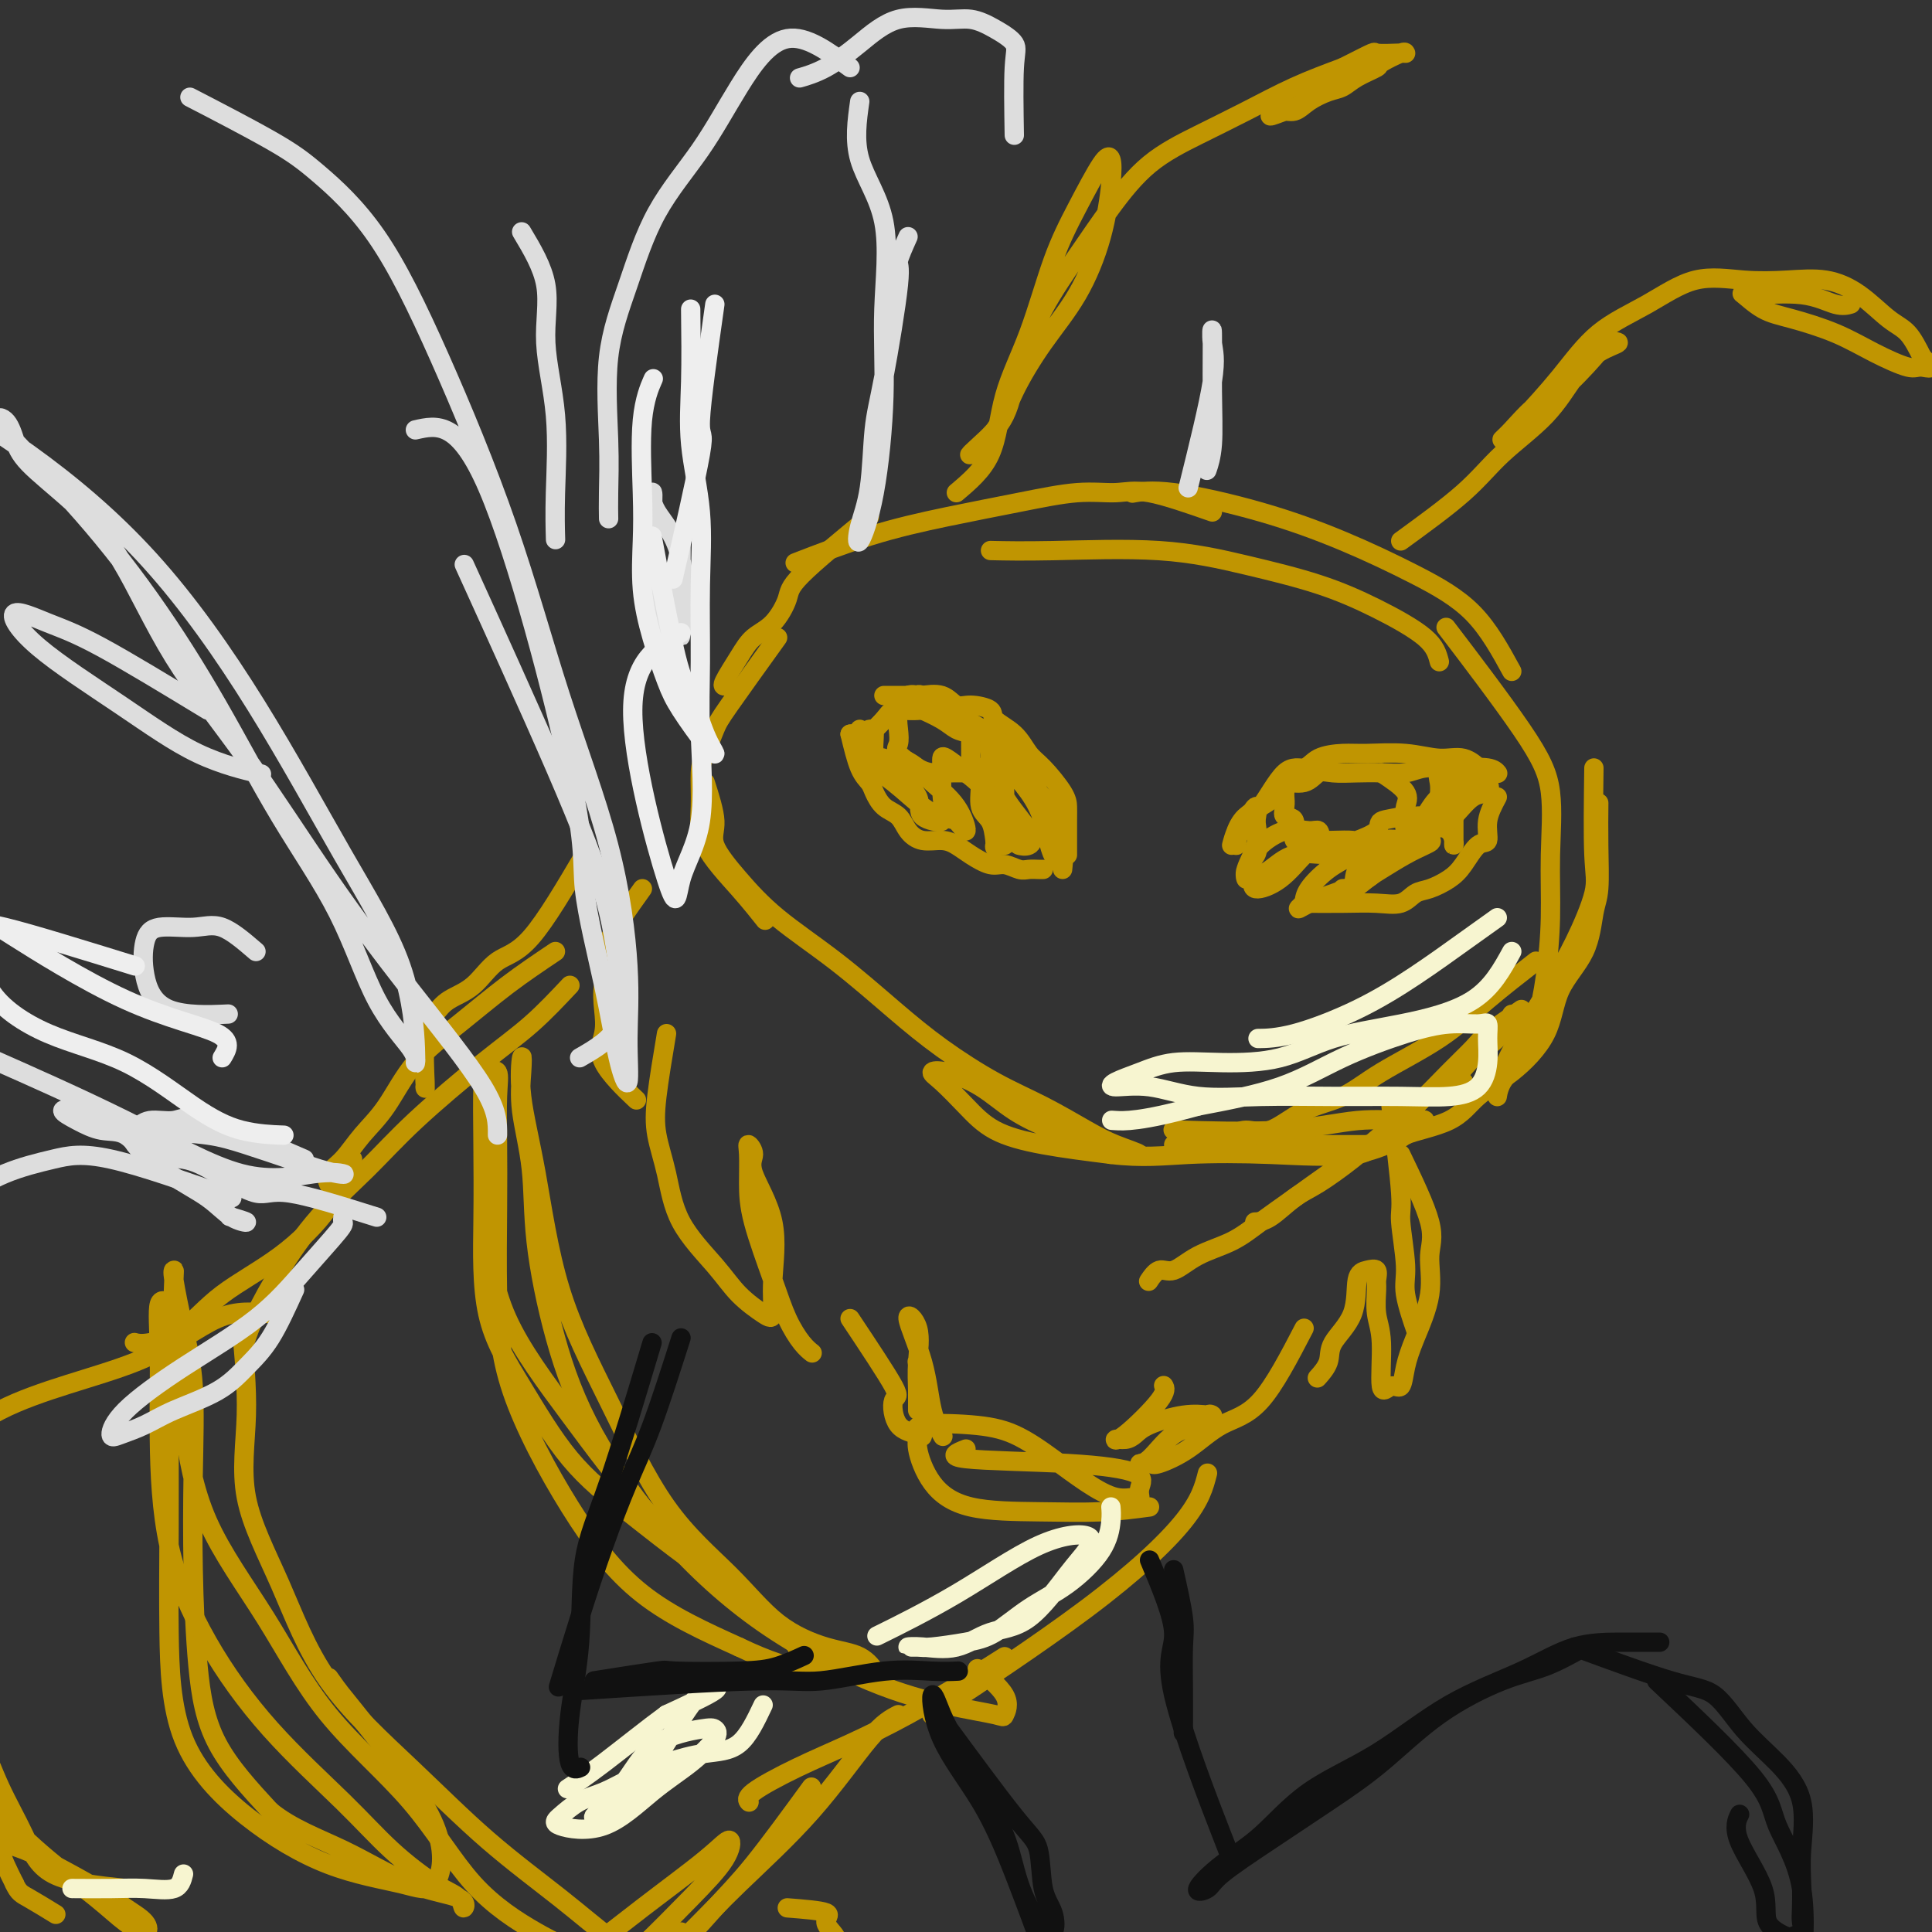 <svg viewBox='0 0 400 400' version='1.1' xmlns='http://www.w3.org/2000/svg' xmlns:xlink='http://www.w3.org/1999/xlink'><rect x="0" y="0" width="400" height="400" fill="#333333" stroke="none"/><g fill='none' stroke='rgb(192,149,1)' stroke-width='4' stroke-linecap='round' stroke-linejoin='round'><path d='M220,180c0.378,-3.733 0.755,-7.465 0,-10c-0.755,-2.535 -2.644,-3.872 -4,-5c-1.356,-1.128 -2.180,-2.046 -3,-3c-0.820,-0.954 -1.637,-1.942 -3,-3c-1.363,-1.058 -3.273,-2.184 -4,-3c-0.727,-0.816 -0.273,-1.322 -1,-2c-0.727,-0.678 -2.636,-1.527 -4,-2c-1.364,-0.473 -2.184,-0.571 -3,-1c-0.816,-0.429 -1.629,-1.188 -3,-2c-1.371,-0.812 -3.301,-1.676 -4,-2c-0.699,-0.324 -0.166,-0.107 -1,0c-0.834,0.107 -3.035,0.105 -4,0c-0.965,-0.105 -0.695,-0.311 -1,0c-0.305,0.311 -1.187,1.141 -2,2c-0.813,0.859 -1.558,1.747 -2,2c-0.442,0.253 -0.582,-0.128 -1,0c-0.418,0.128 -1.112,0.765 -2,1c-0.888,0.235 -1.968,0.067 -2,0c-0.032,-0.067 0.984,-0.034 2,0'/><path d='M178,152c-2.167,0.833 -1.083,0.417 0,0'/><path d='M176,152c0.639,2.658 1.277,5.316 2,7c0.723,1.684 1.530,2.394 2,3c0.470,0.606 0.603,1.109 1,2c0.397,0.891 1.057,2.172 2,3c0.943,0.828 2.167,1.205 3,2c0.833,0.795 1.275,2.008 2,3c0.725,0.992 1.734,1.762 3,2c1.266,0.238 2.789,-0.056 4,0c1.211,0.056 2.110,0.464 3,1c0.890,0.536 1.771,1.201 3,2c1.229,0.799 2.805,1.731 4,2c1.195,0.269 2.009,-0.124 3,0c0.991,0.124 2.161,0.765 3,1c0.839,0.235 1.349,0.063 2,0c0.651,-0.063 1.445,-0.017 2,0c0.555,0.017 0.873,0.005 1,0c0.127,-0.005 0.064,-0.002 0,0'/><path d='M221,177c-0.003,-2.674 -0.006,-5.348 0,-7c0.006,-1.652 0.023,-2.284 0,-3c-0.023,-0.716 -0.084,-1.518 -1,-3c-0.916,-1.482 -2.687,-3.643 -4,-5c-1.313,-1.357 -2.168,-1.909 -3,-3c-0.832,-1.091 -1.640,-2.721 -3,-4c-1.360,-1.279 -3.272,-2.207 -4,-3c-0.728,-0.793 -0.272,-1.452 -1,-2c-0.728,-0.548 -2.638,-0.984 -4,-1c-1.362,-0.016 -2.174,0.388 -3,0c-0.826,-0.388 -1.664,-1.568 -3,-2c-1.336,-0.432 -3.168,-0.116 -4,0c-0.832,0.116 -0.663,0.031 -1,0c-0.337,-0.031 -1.181,-0.008 -2,0c-0.819,0.008 -1.612,0.002 -2,0c-0.388,-0.002 -0.372,-0.001 -1,0c-0.628,0.001 -1.900,0.000 -2,0c-0.100,-0.000 0.971,-0.000 2,0c1.029,0.000 2.014,0.000 3,0'/><path d='M188,144c1.809,0.304 4.830,1.066 7,2c2.170,0.934 3.488,2.042 5,3c1.512,0.958 3.218,1.765 5,3c1.782,1.235 3.641,2.897 5,4c1.359,1.103 2.220,1.646 3,3c0.780,1.354 1.479,3.518 2,5c0.521,1.482 0.863,2.280 1,3c0.137,0.720 0.068,1.360 0,2'/><path d='M198,147c-2.890,-1.285 -5.780,-2.570 -7,-3c-1.220,-0.430 -0.771,-0.004 -1,0c-0.229,0.004 -1.137,-0.415 -2,0c-0.863,0.415 -1.683,1.662 -2,3c-0.317,1.338 -0.132,2.765 0,4c0.132,1.235 0.210,2.278 0,3c-0.210,0.722 -0.708,1.121 0,2c0.708,0.879 2.622,2.236 4,3c1.378,0.764 2.219,0.935 3,1c0.781,0.065 1.501,0.024 3,0c1.499,-0.024 3.775,-0.031 5,0c1.225,0.031 1.397,0.101 2,0c0.603,-0.101 1.637,-0.372 2,-1c0.363,-0.628 0.055,-1.612 0,-2c-0.055,-0.388 0.144,-0.181 0,-1c-0.144,-0.819 -0.632,-2.664 -2,-4c-1.368,-1.336 -3.616,-2.163 -5,-3c-1.384,-0.837 -1.903,-1.683 -3,-2c-1.097,-0.317 -2.771,-0.106 -4,0c-1.229,0.106 -2.014,0.105 -3,0c-0.986,-0.105 -2.175,-0.315 -3,0c-0.825,0.315 -1.288,1.155 -2,2c-0.712,0.845 -1.674,1.696 -2,2c-0.326,0.304 -0.015,0.061 0,1c0.015,0.939 -0.265,3.061 0,4c0.265,0.939 1.076,0.697 2,1c0.924,0.303 1.962,1.152 3,2'/><path d='M186,159c1.740,0.676 3.591,0.867 5,1c1.409,0.133 2.378,0.210 4,0c1.622,-0.210 3.899,-0.706 5,-1c1.101,-0.294 1.027,-0.387 1,-2c-0.027,-1.613 -0.008,-4.747 0,-6c0.008,-1.253 0.004,-0.627 0,0'/><path d='M215,165c1.248,3.734 2.496,7.468 3,9c0.504,1.532 0.263,0.862 0,1c-0.263,0.138 -0.548,1.083 0,2c0.548,0.917 1.928,1.804 2,2c0.072,0.196 -1.166,-0.300 -2,-2c-0.834,-1.700 -1.264,-4.603 -2,-7c-0.736,-2.397 -1.776,-4.286 -3,-6c-1.224,-1.714 -2.631,-3.252 -3,-4c-0.369,-0.748 0.300,-0.704 0,-1c-0.300,-0.296 -1.568,-0.930 -2,0c-0.432,0.930 -0.026,3.426 0,5c0.026,1.574 -0.326,2.227 0,3c0.326,0.773 1.332,1.666 2,3c0.668,1.334 0.998,3.110 1,4c0.002,0.890 -0.326,0.894 0,1c0.326,0.106 1.305,0.314 2,0c0.695,-0.314 1.104,-1.149 0,-3c-1.104,-1.851 -3.723,-4.718 -5,-7c-1.277,-2.282 -1.211,-3.980 -2,-5c-0.789,-1.020 -2.432,-1.362 -3,-1c-0.568,0.362 -0.059,1.427 0,3c0.059,1.573 -0.330,3.654 0,5c0.330,1.346 1.380,1.956 2,3c0.620,1.044 0.810,2.522 1,4'/><path d='M206,174c0.351,2.524 -0.271,1.333 0,1c0.271,-0.333 1.435,0.191 2,0c0.565,-0.191 0.529,-1.096 0,-3c-0.529,-1.904 -1.553,-4.808 -3,-7c-1.447,-2.192 -3.316,-3.674 -5,-5c-1.684,-1.326 -3.181,-2.498 -4,-3c-0.819,-0.502 -0.960,-0.334 -1,0c-0.040,0.334 0.022,0.833 0,2c-0.022,1.167 -0.128,3.002 0,5c0.128,1.998 0.491,4.158 1,5c0.509,0.842 1.166,0.364 2,1c0.834,0.636 1.845,2.385 2,2c0.155,-0.385 -0.547,-2.905 -2,-5c-1.453,-2.095 -3.656,-3.765 -5,-5c-1.344,-1.235 -1.829,-2.034 -3,-3c-1.171,-0.966 -3.028,-2.099 -4,-2c-0.972,0.099 -1.060,1.431 0,3c1.060,1.569 3.267,3.377 4,5c0.733,1.623 -0.008,3.061 1,4c1.008,0.939 3.765,1.379 4,1c0.235,-0.379 -2.050,-1.576 -4,-3c-1.950,-1.424 -3.563,-3.076 -6,-5c-2.437,-1.924 -5.696,-4.121 -7,-6c-1.304,-1.879 -0.652,-3.439 0,-5'/><path d='M255,175c0.255,-0.969 0.510,-1.938 1,-3c0.490,-1.062 1.216,-2.216 2,-3c0.784,-0.784 1.627,-1.198 3,-2c1.373,-0.802 3.275,-1.990 4,-3c0.725,-1.010 0.272,-1.840 1,-2c0.728,-0.160 2.637,0.349 4,0c1.363,-0.349 2.181,-1.557 3,-2c0.819,-0.443 1.638,-0.123 3,0c1.362,0.123 3.268,0.047 5,0c1.732,-0.047 3.290,-0.065 5,0c1.710,0.065 3.571,0.213 5,0c1.429,-0.213 2.425,-0.785 4,-1c1.575,-0.215 3.729,-0.071 5,0c1.271,0.071 1.660,0.071 3,0c1.340,-0.071 3.630,-0.211 5,0c1.370,0.211 1.820,0.775 2,1c0.180,0.225 0.090,0.113 0,0'/><path d='M310,165c-0.886,1.664 -1.772,3.327 -2,5c-0.228,1.673 0.203,3.355 0,4c-0.203,0.645 -1.041,0.251 -2,1c-0.959,0.749 -2.040,2.639 -3,4c-0.960,1.361 -1.798,2.193 -3,3c-1.202,0.807 -2.769,1.589 -4,2c-1.231,0.411 -2.128,0.450 -3,1c-0.872,0.550 -1.720,1.612 -3,2c-1.280,0.388 -2.993,0.104 -5,0c-2.007,-0.104 -4.310,-0.028 -7,0c-2.690,0.028 -5.769,0.008 -7,0c-1.231,-0.008 -0.616,-0.004 0,0'/><path d='M286,160c2.116,1.407 4.231,2.813 5,4c0.769,1.187 0.191,2.154 0,3c-0.191,0.846 0.005,1.572 -1,2c-1.005,0.428 -3.210,0.560 -4,1c-0.790,0.440 -0.166,1.190 -1,2c-0.834,0.810 -3.128,1.680 -4,2c-0.872,0.320 -0.322,0.090 -1,0c-0.678,-0.090 -2.582,-0.039 -4,0c-1.418,0.039 -2.349,0.064 -3,0c-0.651,-0.064 -1.022,-0.219 -2,0c-0.978,0.219 -2.563,0.812 -3,0c-0.437,-0.812 0.275,-3.030 0,-4c-0.275,-0.970 -1.538,-0.691 -2,-1c-0.462,-0.309 -0.124,-1.207 0,-2c0.124,-0.793 0.033,-1.483 0,-2c-0.033,-0.517 -0.010,-0.862 0,-1c0.010,-0.138 0.005,-0.069 0,0'/><path d='M293,170c3.367,-1.831 6.734,-3.662 8,-5c1.266,-1.338 0.431,-2.184 0,-3c-0.431,-0.816 -0.457,-1.603 -1,-2c-0.543,-0.397 -1.603,-0.406 -2,0c-0.397,0.406 -0.131,1.225 0,2c0.131,0.775 0.126,1.504 0,3c-0.126,1.496 -0.374,3.758 0,5c0.374,1.242 1.368,1.466 2,2c0.632,0.534 0.901,1.380 1,2c0.099,0.620 0.027,1.014 0,1c-0.027,-0.014 -0.008,-0.434 0,-1c0.008,-0.566 0.004,-1.276 0,-2c-0.004,-0.724 -0.006,-1.463 0,-2c0.006,-0.537 0.022,-0.874 0,-1c-0.022,-0.126 -0.083,-0.042 -1,0c-0.917,0.042 -2.689,0.042 -4,0c-1.311,-0.042 -2.161,-0.127 -3,0c-0.839,0.127 -1.668,0.465 -2,1c-0.332,0.535 -0.166,1.268 0,2'/><path d='M291,172c-0.666,0.583 2.671,0.541 5,0c2.329,-0.541 3.652,-1.582 5,-3c1.348,-1.418 2.720,-3.212 4,-4c1.280,-0.788 2.467,-0.571 3,-1c0.533,-0.429 0.412,-1.503 0,-2c-0.412,-0.497 -1.116,-0.417 -3,0c-1.884,0.417 -4.947,1.171 -7,3c-2.053,1.829 -3.095,4.735 -5,7c-1.905,2.265 -4.673,3.891 -7,5c-2.327,1.109 -4.211,1.703 -5,3c-0.789,1.297 -0.481,3.299 -1,4c-0.519,0.701 -1.865,0.101 -2,0c-0.135,-0.101 0.940,0.296 2,0c1.060,-0.296 2.106,-1.285 3,-2c0.894,-0.715 1.636,-1.158 3,-2c1.364,-0.842 3.350,-2.085 5,-3c1.650,-0.915 2.963,-1.504 4,-2c1.037,-0.496 1.797,-0.899 1,-1c-0.797,-0.101 -3.152,0.101 -5,0c-1.848,-0.101 -3.189,-0.505 -5,0c-1.811,0.505 -4.094,1.919 -6,3c-1.906,1.081 -3.436,1.830 -5,3c-1.564,1.170 -3.161,2.763 -4,4c-0.839,1.237 -0.919,2.119 -1,3'/><path d='M270,187c-2.449,2.094 -0.571,0.831 1,0c1.571,-0.831 2.834,-1.228 5,-2c2.166,-0.772 5.235,-1.920 7,-3c1.765,-1.080 2.225,-2.093 3,-3c0.775,-0.907 1.864,-1.710 2,-2c0.136,-0.290 -0.680,-0.068 -2,0c-1.320,0.068 -3.145,-0.019 -5,0c-1.855,0.019 -3.741,0.143 -6,0c-2.259,-0.143 -4.892,-0.553 -7,0c-2.108,0.553 -3.691,2.069 -5,3c-1.309,0.931 -2.343,1.277 -3,2c-0.657,0.723 -0.935,1.822 0,2c0.935,0.178 3.084,-0.564 5,-2c1.916,-1.436 3.599,-3.564 5,-5c1.401,-1.436 2.518,-2.179 3,-3c0.482,-0.821 0.327,-1.721 0,-2c-0.327,-0.279 -0.827,0.064 -2,0c-1.173,-0.064 -3.018,-0.534 -5,0c-1.982,0.534 -4.102,2.073 -5,3c-0.898,0.927 -0.573,1.242 -1,2c-0.427,0.758 -1.606,1.957 -2,3c-0.394,1.043 -0.002,1.929 0,2c0.002,0.071 -0.384,-0.673 0,-2c0.384,-1.327 1.538,-3.236 2,-5c0.462,-1.764 0.231,-3.382 0,-5'/><path d='M260,170c0.398,-2.349 0.394,-3.220 0,-3c-0.394,0.220 -1.179,1.533 -2,3c-0.821,1.467 -1.678,3.090 -2,4c-0.322,0.910 -0.107,1.109 0,1c0.107,-0.109 0.107,-0.524 0,-1c-0.107,-0.476 -0.321,-1.012 0,-2c0.321,-0.988 1.175,-2.429 2,-3c0.825,-0.571 1.620,-0.272 3,-2c1.380,-1.728 3.345,-5.482 5,-7c1.655,-1.518 3.000,-0.800 4,-1c1.000,-0.200 1.656,-1.317 3,-2c1.344,-0.683 3.377,-0.931 5,-1c1.623,-0.069 2.836,0.042 5,0c2.164,-0.042 5.280,-0.235 8,0c2.720,0.235 5.044,0.900 7,1c1.956,0.100 3.545,-0.365 5,0c1.455,0.365 2.776,1.560 3,2c0.224,0.440 -0.650,0.126 -1,0c-0.350,-0.126 -0.175,-0.063 0,0'/><path d='M313,210c-0.791,1.777 -1.582,3.555 -3,5c-1.418,1.445 -3.463,2.559 -5,4c-1.537,1.441 -2.567,3.209 -5,5c-2.433,1.791 -6.271,3.604 -9,6c-2.729,2.396 -4.350,5.376 -6,7c-1.650,1.624 -3.329,1.893 -4,2c-0.671,0.107 -0.336,0.054 0,0'/><path d='M315,209c-2.726,1.879 -5.453,3.758 -7,5c-1.547,1.242 -1.916,1.846 -3,3c-1.084,1.154 -2.884,2.858 -5,5c-2.116,2.142 -4.550,4.721 -7,7c-2.450,2.279 -4.917,4.257 -7,6c-2.083,1.743 -3.781,3.252 -6,5c-2.219,1.748 -4.959,3.736 -7,5c-2.041,1.264 -3.382,1.803 -5,3c-1.618,1.197 -3.513,3.053 -5,4c-1.487,0.947 -2.568,0.985 -3,1c-0.432,0.015 -0.216,0.008 0,0'/><path d='M303,224c-1.652,0.087 -3.303,0.174 -5,1c-1.697,0.826 -3.438,2.390 -5,4c-1.562,1.610 -2.944,3.266 -5,5c-2.056,1.734 -4.784,3.546 -7,5c-2.216,1.454 -3.918,2.552 -6,4c-2.082,1.448 -4.542,3.247 -7,5c-2.458,1.753 -4.913,3.459 -7,5c-2.087,1.541 -3.806,2.918 -6,4c-2.194,1.082 -4.861,1.870 -7,3c-2.139,1.130 -3.749,2.602 -5,3c-1.251,0.398 -2.145,-0.277 -3,0c-0.855,0.277 -1.673,1.508 -2,2c-0.327,0.492 -0.164,0.246 0,0'/><path d='M163,395c3.442,0.272 6.884,0.545 8,1c1.116,0.455 -0.093,1.094 0,2c0.093,0.906 1.488,2.079 2,3c0.512,0.921 0.142,1.591 0,2c-0.142,0.409 -0.057,0.559 0,1c0.057,0.441 0.086,1.174 0,2c-0.086,0.826 -0.285,1.746 0,2c0.285,0.254 1.055,-0.156 2,0c0.945,0.156 2.065,0.880 3,1c0.935,0.120 1.685,-0.365 3,0c1.315,0.365 3.196,1.578 4,2c0.804,0.422 0.531,0.052 1,0c0.469,-0.052 1.681,0.213 2,0c0.319,-0.213 -0.254,-0.905 0,-2c0.254,-1.095 1.336,-2.592 2,-3c0.664,-0.408 0.909,0.275 1,0c0.091,-0.275 0.026,-1.507 0,-2c-0.026,-0.493 -0.013,-0.246 0,0'/><path d='M318,199c-3.407,2.651 -6.814,5.302 -10,8c-3.186,2.698 -6.150,5.442 -10,8c-3.850,2.558 -8.585,4.929 -12,7c-3.415,2.071 -5.510,3.840 -8,5c-2.490,1.160 -5.377,1.709 -8,3c-2.623,1.291 -4.983,3.325 -7,4c-2.017,0.675 -3.691,-0.008 -5,0c-1.309,0.008 -2.251,0.706 -3,1c-0.749,0.294 -1.304,0.184 -2,0c-0.696,-0.184 -1.533,-0.442 -2,0c-0.467,0.442 -0.565,1.582 -1,2c-0.435,0.418 -1.206,0.112 -2,0c-0.794,-0.112 -1.610,-0.030 -2,0c-0.390,0.030 -0.356,0.008 -1,0c-0.644,-0.008 -1.968,-0.002 -2,0c-0.032,0.002 1.229,0.001 3,0c1.771,-0.001 4.052,-0.000 7,0c2.948,0.000 6.563,0.000 10,0c3.437,-0.000 6.696,-0.000 10,0c3.304,0.000 6.652,0.000 10,0'/><path d='M283,237c7.219,-0.337 6.267,-1.181 8,-2c1.733,-0.819 6.152,-1.613 9,-3c2.848,-1.387 4.125,-3.368 6,-5c1.875,-1.632 4.347,-2.916 7,-5c2.653,-2.084 5.485,-4.969 7,-8c1.515,-3.031 1.712,-6.207 3,-9c1.288,-2.793 3.666,-5.201 5,-8c1.334,-2.799 1.626,-5.988 2,-8c0.374,-2.012 0.832,-2.849 1,-5c0.168,-2.151 0.045,-5.618 0,-9c-0.045,-3.382 -0.013,-6.681 0,-8c0.013,-1.319 0.006,-0.660 0,0'/><path d='M330,159c-0.092,6.950 -0.183,13.900 0,18c0.183,4.100 0.641,5.350 0,8c-0.641,2.650 -2.382,6.699 -4,10c-1.618,3.301 -3.113,5.854 -5,9c-1.887,3.146 -4.168,6.886 -6,10c-1.832,3.114 -3.217,5.604 -4,8c-0.783,2.396 -0.963,4.698 -1,5c-0.037,0.302 0.071,-1.397 1,-3c0.929,-1.603 2.679,-3.111 4,-5c1.321,-1.889 2.213,-4.157 3,-7c0.787,-2.843 1.470,-6.259 2,-10c0.530,-3.741 0.907,-7.808 1,-12c0.093,-4.192 -0.097,-8.510 0,-13c0.097,-4.490 0.479,-9.152 0,-13c-0.479,-3.848 -1.821,-6.882 -6,-13c-4.179,-6.118 -11.194,-15.319 -14,-19c-2.806,-3.681 -1.403,-1.840 0,0'/><path d='M313,139c-2.374,-4.338 -4.748,-8.676 -8,-12c-3.252,-3.324 -7.384,-5.633 -12,-8c-4.616,-2.367 -9.718,-4.792 -15,-7c-5.282,-2.208 -10.746,-4.200 -17,-6c-6.254,-1.800 -13.299,-3.408 -18,-4c-4.701,-0.592 -7.057,-0.169 -8,0c-0.943,0.169 -0.471,0.085 0,0'/><path d='M298,137c-0.406,-1.559 -0.812,-3.119 -3,-5c-2.188,-1.881 -6.159,-4.084 -10,-6c-3.841,-1.916 -7.553,-3.547 -12,-5c-4.447,-1.453 -9.631,-2.729 -15,-4c-5.369,-1.271 -10.924,-2.537 -18,-3c-7.076,-0.463 -15.674,-0.125 -22,0c-6.326,0.125 -10.379,0.036 -12,0c-1.621,-0.036 -0.811,-0.018 0,0'/><path d='M251,106c-4.872,-1.702 -9.745,-3.404 -13,-4c-3.255,-0.596 -4.893,-0.087 -7,0c-2.107,0.087 -4.682,-0.249 -8,0c-3.318,0.249 -7.378,1.083 -12,2c-4.622,0.917 -9.806,1.916 -15,3c-5.194,1.084 -10.398,2.253 -16,4c-5.602,1.747 -11.600,4.070 -14,5c-2.400,0.930 -1.200,0.465 0,0'/><path d='M180,107c-5.641,4.639 -11.281,9.278 -14,12c-2.719,2.722 -2.515,3.528 -3,5c-0.485,1.472 -1.657,3.610 -3,5c-1.343,1.390 -2.857,2.033 -4,3c-1.143,0.967 -1.915,2.259 -3,4c-1.085,1.741 -2.485,3.930 -3,5c-0.515,1.070 -0.147,1.020 0,1c0.147,-0.020 0.074,-0.010 0,0'/><path d='M161,132c-3.939,5.482 -7.878,10.964 -10,14c-2.122,3.036 -2.427,3.627 -3,5c-0.573,1.373 -1.414,3.527 -2,5c-0.586,1.473 -0.916,2.266 -1,4c-0.084,1.734 0.080,4.409 0,7c-0.080,2.591 -0.403,5.096 1,8c1.403,2.904 4.532,6.205 7,9c2.468,2.795 4.277,5.084 5,6c0.723,0.916 0.362,0.458 0,0'/><path d='M146,162c0.952,2.977 1.905,5.954 2,8c0.095,2.046 -0.666,3.160 0,5c0.666,1.840 2.760,4.404 5,7c2.240,2.596 4.626,5.222 8,8c3.374,2.778 7.735,5.708 12,9c4.265,3.292 8.432,6.947 12,10c3.568,3.053 6.535,5.503 10,8c3.465,2.497 7.429,5.040 11,7c3.571,1.960 6.751,3.336 10,5c3.249,1.664 6.567,3.618 9,5c2.433,1.382 3.981,2.194 6,3c2.019,0.806 4.510,1.606 5,2c0.490,0.394 -1.020,0.381 -3,0c-1.980,-0.381 -4.431,-1.128 -7,-2c-2.569,-0.872 -5.257,-1.867 -8,-3c-2.743,-1.133 -5.540,-2.405 -8,-4c-2.460,-1.595 -4.581,-3.513 -7,-5c-2.419,-1.487 -5.134,-2.544 -7,-3c-1.866,-0.456 -2.883,-0.313 -3,0c-0.117,0.313 0.668,0.794 2,2c1.332,1.206 3.213,3.138 5,5c1.787,1.862 3.481,3.655 6,5c2.519,1.345 5.863,2.241 10,3c4.137,0.759 9.069,1.379 14,2'/><path d='M230,239c6.539,0.787 10.886,0.256 16,0c5.114,-0.256 10.994,-0.236 17,0c6.006,0.236 12.136,0.688 17,0c4.864,-0.688 8.461,-2.517 11,-4c2.539,-1.483 4.018,-2.622 4,-3c-0.018,-0.378 -1.535,0.004 -4,0c-2.465,-0.004 -5.877,-0.393 -10,0c-4.123,0.393 -8.956,1.567 -16,2c-7.044,0.433 -16.298,0.124 -20,0c-3.702,-0.124 -1.851,-0.062 0,0'/><path d='M198,102c2.738,-2.314 5.476,-4.627 7,-8c1.524,-3.373 1.833,-7.804 3,-12c1.167,-4.196 3.192,-8.157 5,-13c1.808,-4.843 3.400,-10.569 5,-15c1.600,-4.431 3.209,-7.566 5,-11c1.791,-3.434 3.763,-7.167 5,-9c1.237,-1.833 1.740,-1.765 2,-1c0.260,0.765 0.278,2.229 0,5c-0.278,2.771 -0.851,6.851 -2,11c-1.149,4.149 -2.874,8.368 -5,12c-2.126,3.632 -4.654,6.679 -7,10c-2.346,3.321 -4.510,6.917 -6,10c-1.490,3.083 -2.304,5.653 -4,8c-1.696,2.347 -4.273,4.471 -5,5c-0.727,0.529 0.397,-0.535 2,-2c1.603,-1.465 3.686,-3.329 5,-6c1.314,-2.671 1.859,-6.149 3,-10c1.141,-3.851 2.878,-8.076 5,-12c2.122,-3.924 4.629,-7.546 7,-11c2.371,-3.454 4.605,-6.741 7,-10c2.395,-3.259 4.951,-6.489 8,-9c3.049,-2.511 6.590,-4.302 10,-6c3.410,-1.698 6.687,-3.303 10,-5c3.313,-1.697 6.661,-3.485 10,-5c3.339,-1.515 6.670,-2.758 10,-4'/><path d='M278,14c7.486,-3.771 6.201,-3.200 7,-3c0.799,0.200 3.682,0.028 5,0c1.318,-0.028 1.073,0.089 1,0c-0.073,-0.089 0.028,-0.385 -1,0c-1.028,0.385 -3.183,1.450 -4,2c-0.817,0.550 -0.294,0.583 -1,1c-0.706,0.417 -2.639,1.216 -4,2c-1.361,0.784 -2.149,1.554 -3,2c-0.851,0.446 -1.765,0.569 -3,1c-1.235,0.431 -2.793,1.171 -4,2c-1.207,0.829 -2.064,1.748 -3,2c-0.936,0.252 -1.949,-0.164 -3,0c-1.051,0.164 -2.138,0.909 -2,1c0.138,0.091 1.501,-0.470 3,-1c1.499,-0.530 3.134,-1.027 4,-2c0.866,-0.973 0.962,-2.421 1,-3c0.038,-0.579 0.019,-0.290 0,0'/><path d='M290,112c4.821,-3.508 9.642,-7.016 13,-10c3.358,-2.984 5.252,-5.444 8,-8c2.748,-2.556 6.348,-5.208 9,-8c2.652,-2.792 4.355,-5.724 6,-8c1.645,-2.276 3.231,-3.895 5,-5c1.769,-1.105 3.721,-1.694 4,-2c0.279,-0.306 -1.115,-0.329 -2,0c-0.885,0.329 -1.263,1.008 -3,3c-1.737,1.992 -4.835,5.296 -7,7c-2.165,1.704 -3.397,1.807 -5,3c-1.603,1.193 -3.578,3.475 -5,5c-1.422,1.525 -2.292,2.294 -2,2c0.292,-0.294 1.747,-1.649 4,-4c2.253,-2.351 5.306,-5.698 8,-9c2.694,-3.302 5.029,-6.559 8,-9c2.971,-2.441 6.578,-4.068 10,-6c3.422,-1.932 6.657,-4.171 10,-5c3.343,-0.829 6.792,-0.247 10,0c3.208,0.247 6.175,0.161 9,0c2.825,-0.161 5.508,-0.397 8,0c2.492,0.397 4.792,1.426 7,3c2.208,1.574 4.325,3.693 6,5c1.675,1.307 2.907,1.802 4,3c1.093,1.198 2.046,3.099 3,5'/><path d='M398,74c3.188,2.894 1.159,2.128 0,2c-1.159,-0.128 -1.446,0.382 -3,0c-1.554,-0.382 -4.375,-1.655 -7,-3c-2.625,-1.345 -5.054,-2.763 -8,-4c-2.946,-1.237 -6.408,-2.295 -9,-3c-2.592,-0.705 -4.315,-1.057 -6,-2c-1.685,-0.943 -3.334,-2.477 -4,-3c-0.666,-0.523 -0.350,-0.035 2,0c2.350,0.035 6.733,-0.382 10,0c3.267,0.382 5.418,1.564 7,2c1.582,0.436 2.595,0.124 3,0c0.405,-0.124 0.203,-0.062 0,0'/><path d='M288,229c0.880,7.168 1.760,14.335 2,18c0.240,3.665 -0.159,3.827 0,6c0.159,2.173 0.878,6.356 1,9c0.122,2.644 -0.352,3.750 0,6c0.352,2.250 1.529,5.643 2,7c0.471,1.357 0.235,0.679 0,0'/><path d='M290,239c2.556,5.305 5.113,10.609 6,14c0.887,3.391 0.106,4.868 0,7c-0.106,2.132 0.464,4.919 0,8c-0.464,3.081 -1.960,6.455 -3,9c-1.040,2.545 -1.622,4.260 -2,6c-0.378,1.740 -0.550,3.503 -1,4c-0.450,0.497 -1.178,-0.273 -2,0c-0.822,0.273 -1.737,1.588 -2,0c-0.263,-1.588 0.127,-6.079 0,-9c-0.127,-2.921 -0.772,-4.272 -1,-6c-0.228,-1.728 -0.041,-3.834 0,-5c0.041,-1.166 -0.066,-1.391 0,-2c0.066,-0.609 0.304,-1.601 0,-2c-0.304,-0.399 -1.151,-0.204 -2,0c-0.849,0.204 -1.699,0.416 -2,2c-0.301,1.584 -0.053,4.541 -1,7c-0.947,2.459 -3.089,4.422 -4,6c-0.911,1.578 -0.591,2.771 -1,4c-0.409,1.229 -1.545,2.494 -2,3c-0.455,0.506 -0.227,0.253 0,0'/><path d='M270,275c-3.065,5.901 -6.129,11.802 -9,15c-2.871,3.198 -5.548,3.694 -8,5c-2.452,1.306 -4.678,3.423 -7,5c-2.322,1.577 -4.741,2.616 -6,3c-1.259,0.384 -1.357,0.115 -2,0c-0.643,-0.115 -1.830,-0.077 -2,0c-0.170,0.077 0.676,0.192 2,-1c1.324,-1.192 3.125,-3.692 5,-5c1.875,-1.308 3.825,-1.424 5,-2c1.175,-0.576 1.577,-1.613 2,-2c0.423,-0.387 0.867,-0.125 1,0c0.133,0.125 -0.047,0.115 -1,0c-0.953,-0.115 -2.680,-0.333 -5,0c-2.320,0.333 -5.234,1.216 -7,2c-1.766,0.784 -2.385,1.469 -3,2c-0.615,0.531 -1.226,0.909 -2,1c-0.774,0.091 -1.710,-0.106 -2,0c-0.290,0.106 0.067,0.513 2,-1c1.933,-1.513 5.444,-4.946 7,-7c1.556,-2.054 1.159,-2.730 1,-3c-0.159,-0.270 -0.079,-0.135 0,0'/><path d='M133,184c-2.988,4.172 -5.976,8.344 -7,11c-1.024,2.656 -0.084,3.795 0,5c0.084,1.205 -0.687,2.475 -1,4c-0.313,1.525 -0.167,3.307 0,5c0.167,1.693 0.354,3.299 0,5c-0.354,1.701 -1.249,3.496 0,6c1.249,2.504 4.643,5.715 6,7c1.357,1.285 0.679,0.642 0,0'/><path d='M138,214c-0.796,4.767 -1.592,9.533 -2,13c-0.408,3.467 -0.428,5.634 0,8c0.428,2.366 1.305,4.931 2,8c0.695,3.069 1.210,6.641 3,10c1.790,3.359 4.857,6.505 7,9c2.143,2.495 3.363,4.339 5,6c1.637,1.661 3.691,3.140 5,4c1.309,0.860 1.872,1.101 2,0c0.128,-1.101 -0.180,-3.543 0,-7c0.180,-3.457 0.847,-7.929 0,-12c-0.847,-4.071 -3.208,-7.743 -4,-10c-0.792,-2.257 -0.016,-3.100 0,-4c0.016,-0.900 -0.729,-1.856 -1,-2c-0.271,-0.144 -0.068,0.526 0,2c0.068,1.474 -0.001,3.753 0,6c0.001,2.247 0.071,4.462 1,8c0.929,3.538 2.719,8.398 4,12c1.281,3.602 2.055,5.945 3,8c0.945,2.055 2.062,3.823 3,5c0.938,1.177 1.697,1.765 2,2c0.303,0.235 0.152,0.118 0,0'/><path d='M176,273c3.804,5.715 7.608,11.429 9,14c1.392,2.571 0.373,1.997 0,3c-0.373,1.003 -0.100,3.582 1,5c1.100,1.418 3.028,1.673 4,2c0.972,0.327 0.989,0.725 1,0c0.011,-0.725 0.017,-2.573 0,-5c-0.017,-2.427 -0.057,-5.431 0,-7c0.057,-1.569 0.211,-1.701 0,-2c-0.211,-0.299 -0.789,-0.763 -1,-1c-0.211,-0.237 -0.056,-0.246 0,1c0.056,1.246 0.014,3.747 0,5c-0.014,1.253 -0.001,1.259 0,2c0.001,0.741 -0.010,2.216 0,2c0.010,-0.216 0.041,-2.124 0,-4c-0.041,-1.876 -0.153,-3.721 0,-6c0.153,-2.279 0.570,-4.992 0,-7c-0.570,-2.008 -2.128,-3.312 -2,-2c0.128,1.312 1.942,5.238 3,9c1.058,3.762 1.362,7.359 2,10c0.638,2.641 1.611,4.326 2,5c0.389,0.674 0.195,0.337 0,0'/><path d='M121,177c-3.973,6.751 -7.946,13.502 -11,17c-3.054,3.498 -5.190,3.742 -7,5c-1.810,1.258 -3.294,3.529 -5,5c-1.706,1.471 -3.634,2.142 -5,3c-1.366,0.858 -2.170,1.904 -3,3c-0.830,1.096 -1.686,2.242 -2,5c-0.314,2.758 -0.084,7.127 0,9c0.084,1.873 0.024,1.249 0,1c-0.024,-0.249 -0.012,-0.125 0,0'/><path d='M115,197c-3.327,2.233 -6.655,4.465 -10,7c-3.345,2.535 -6.709,5.371 -10,8c-3.291,2.629 -6.511,5.050 -9,8c-2.489,2.950 -4.246,6.430 -6,9c-1.754,2.570 -3.503,4.230 -5,6c-1.497,1.770 -2.741,3.650 -4,5c-1.259,1.350 -2.531,2.171 -3,3c-0.469,0.829 -0.134,1.665 0,2c0.134,0.335 0.067,0.167 0,0'/><path d='M118,204c-2.610,2.775 -5.220,5.549 -8,8c-2.780,2.451 -5.730,4.578 -10,8c-4.270,3.422 -9.861,8.140 -14,12c-4.139,3.860 -6.825,6.863 -10,10c-3.175,3.137 -6.837,6.407 -10,10c-3.163,3.593 -5.827,7.510 -8,11c-2.173,3.490 -3.854,6.555 -5,9c-1.146,2.445 -1.756,4.270 -2,5c-0.244,0.730 -0.122,0.365 0,0'/><path d='M73,240c-1.293,3.286 -2.587,6.573 -5,10c-2.413,3.427 -5.946,6.995 -10,10c-4.054,3.005 -8.628,5.446 -12,8c-3.372,2.554 -5.543,5.221 -8,7c-2.457,1.779 -5.200,2.671 -7,3c-1.800,0.329 -2.657,0.094 -3,0c-0.343,-0.094 -0.171,-0.047 0,0'/><path d='M56,272c-3.452,-0.394 -6.903,-0.788 -11,1c-4.097,1.788 -8.839,5.758 -17,9c-8.161,3.242 -19.742,5.755 -28,10c-8.258,4.245 -13.193,10.220 -15,15c-1.807,4.780 -0.487,8.364 0,11c0.487,2.636 0.139,4.325 0,5c-0.139,0.675 -0.070,0.338 0,0'/><path d='M250,305c-0.714,2.786 -1.429,5.571 -5,10c-3.571,4.429 -10.000,10.500 -20,18c-10.000,7.500 -23.571,16.429 -29,20c-5.429,3.571 -2.714,1.786 0,0'/><path d='M208,343c-2.316,1.472 -4.632,2.943 -8,5c-3.368,2.057 -7.789,4.698 -12,7c-4.211,2.302 -8.214,4.263 -12,6c-3.786,1.737 -7.355,3.249 -11,5c-3.645,1.751 -7.366,3.741 -9,5c-1.634,1.259 -1.181,1.788 -1,2c0.181,0.212 0.091,0.106 0,0'/><path d='M186,355c-1.560,0.797 -3.120,1.593 -6,5c-2.880,3.407 -7.081,9.423 -12,15c-4.919,5.577 -10.558,10.713 -15,15c-4.442,4.287 -7.688,7.723 -10,10c-2.312,2.277 -3.691,3.395 -5,4c-1.309,0.605 -2.547,0.698 -2,0c0.547,-0.698 2.878,-2.188 4,-3c1.122,-0.812 1.035,-0.946 1,-1c-0.035,-0.054 -0.017,-0.027 0,0'/><path d='M168,370c-4.348,5.956 -8.695,11.913 -12,16c-3.305,4.087 -5.567,6.305 -8,9c-2.433,2.695 -5.036,5.867 -8,8c-2.964,2.133 -6.287,3.228 -9,5c-2.713,1.772 -4.815,4.222 -6,5c-1.185,0.778 -1.454,-0.116 0,-2c1.454,-1.884 4.630,-4.757 8,-8c3.370,-3.243 6.935,-6.857 10,-10c3.065,-3.143 5.632,-5.815 7,-8c1.368,-2.185 1.537,-3.884 1,-4c-0.537,-0.116 -1.780,1.352 -5,4c-3.220,2.648 -8.418,6.475 -13,10c-4.582,3.525 -8.548,6.749 -12,9c-3.452,2.251 -6.391,3.529 -8,4c-1.609,0.471 -1.888,0.135 -2,0c-0.112,-0.135 -0.056,-0.067 0,0'/><path d='M103,225c-0.804,5.059 -1.608,10.118 -2,15c-0.392,4.882 -0.372,9.586 0,15c0.372,5.414 1.095,11.539 4,18c2.905,6.461 7.991,13.257 13,20c5.009,6.743 9.940,13.433 15,19c5.060,5.567 10.249,10.010 15,14c4.751,3.990 9.063,7.528 12,10c2.937,2.472 4.499,3.878 5,5c0.501,1.122 -0.057,1.960 0,2c0.057,0.040 0.730,-0.719 0,-2c-0.730,-1.281 -2.862,-3.083 -5,-5c-2.138,-1.917 -4.281,-3.949 -7,-6c-2.719,-2.051 -6.014,-4.120 -10,-7c-3.986,-2.880 -8.662,-6.570 -13,-10c-4.338,-3.430 -8.339,-6.599 -12,-11c-3.661,-4.401 -6.981,-10.033 -10,-15c-3.019,-4.967 -5.735,-9.267 -7,-15c-1.265,-5.733 -1.077,-12.898 -1,-19c0.077,-6.102 0.045,-11.140 0,-16c-0.045,-4.860 -0.103,-9.540 0,-12c0.103,-2.460 0.368,-2.698 1,-3c0.632,-0.302 1.633,-0.666 2,0c0.367,0.666 0.100,2.362 0,5c-0.100,2.638 -0.035,6.216 0,10c0.035,3.784 0.039,7.772 0,13c-0.039,5.228 -0.121,11.697 0,18c0.121,6.303 0.445,12.442 3,20c2.555,7.558 7.342,16.535 12,24c4.658,7.465 9.188,13.419 15,18c5.812,4.581 12.906,7.791 20,11'/><path d='M153,341c5.941,2.846 10.793,4.461 15,5c4.207,0.539 7.770,0.004 10,0c2.230,-0.004 3.128,0.524 3,0c-0.128,-0.524 -1.281,-2.102 -3,-3c-1.719,-0.898 -4.002,-1.118 -7,-2c-2.998,-0.882 -6.710,-2.427 -10,-5c-3.290,-2.573 -6.158,-6.173 -10,-10c-3.842,-3.827 -8.659,-7.882 -13,-14c-4.341,-6.118 -8.207,-14.301 -12,-22c-3.793,-7.699 -7.513,-14.915 -10,-23c-2.487,-8.085 -3.740,-17.039 -5,-24c-1.260,-6.961 -2.526,-11.929 -3,-16c-0.474,-4.071 -0.154,-7.244 0,-8c0.154,-0.756 0.142,0.904 0,3c-0.142,2.096 -0.415,4.629 0,8c0.415,3.371 1.518,7.579 2,12c0.482,4.421 0.343,9.055 1,15c0.657,5.945 2.111,13.202 4,20c1.889,6.798 4.212,13.137 8,20c3.788,6.863 9.040,14.248 15,21c5.960,6.752 12.629,12.870 20,18c7.371,5.130 15.444,9.274 22,12c6.556,2.726 11.595,4.036 16,5c4.405,0.964 8.178,1.581 10,2c1.822,0.419 1.695,0.638 2,0c0.305,-0.638 1.044,-2.133 0,-4c-1.044,-1.867 -3.870,-4.105 -5,-5c-1.130,-0.895 -0.565,-0.448 0,0'/><path d='M50,275c0.583,6.098 1.167,12.196 1,18c-0.167,5.804 -1.084,11.313 0,17c1.084,5.687 4.169,11.550 7,18c2.831,6.450 5.408,13.486 10,20c4.592,6.514 11.197,12.505 17,18c5.803,5.495 10.802,10.495 16,15c5.198,4.505 10.596,8.516 15,12c4.404,3.484 7.816,6.442 10,8c2.184,1.558 3.141,1.718 4,2c0.859,0.282 1.618,0.688 0,1c-1.618,0.312 -5.615,0.530 -9,0c-3.385,-0.530 -6.160,-1.808 -10,-4c-3.840,-2.192 -8.747,-5.297 -13,-10c-4.253,-4.703 -7.853,-11.004 -13,-17c-5.147,-5.996 -11.842,-11.686 -17,-18c-5.158,-6.314 -8.780,-13.251 -13,-20c-4.220,-6.749 -9.039,-13.311 -12,-20c-2.961,-6.689 -4.063,-13.505 -5,-20c-0.937,-6.495 -1.710,-12.667 -2,-18c-0.290,-5.333 -0.098,-9.826 0,-12c0.098,-2.174 0.103,-2.030 0,-2c-0.103,0.030 -0.315,-0.053 0,2c0.315,2.053 1.158,6.244 2,10c0.842,3.756 1.682,7.079 2,12c0.318,4.921 0.113,11.440 0,18c-0.113,6.560 -0.133,13.160 0,20c0.133,6.840 0.421,13.918 1,20c0.579,6.082 1.451,11.166 4,16c2.549,4.834 6.774,9.417 11,14'/><path d='M56,375c4.408,3.591 9.926,5.569 15,8c5.074,2.431 9.702,5.314 14,7c4.298,1.686 8.267,2.173 10,3c1.733,0.827 1.231,1.992 1,2c-0.231,0.008 -0.191,-1.143 -1,-2c-0.809,-0.857 -2.468,-1.420 -5,-3c-2.532,-1.580 -5.939,-4.179 -9,-7c-3.061,-2.821 -5.777,-5.866 -10,-10c-4.223,-4.134 -9.954,-9.357 -15,-15c-5.046,-5.643 -9.407,-11.707 -13,-18c-3.593,-6.293 -6.419,-12.817 -8,-20c-1.581,-7.183 -1.916,-15.025 -2,-22c-0.084,-6.975 0.083,-13.082 0,-18c-0.083,-4.918 -0.414,-8.646 0,-10c0.414,-1.354 1.575,-0.333 2,0c0.425,0.333 0.113,-0.023 0,2c-0.113,2.023 -0.029,6.424 0,11c0.029,4.576 0.001,9.325 0,15c-0.001,5.675 0.025,12.276 0,19c-0.025,6.724 -0.101,13.573 0,21c0.101,7.427 0.379,15.434 3,22c2.621,6.566 7.584,11.692 13,16c5.416,4.308 11.283,7.800 17,10c5.717,2.200 11.283,3.109 15,4c3.717,0.891 5.584,1.765 7,0c1.416,-1.765 2.381,-6.167 0,-12c-2.381,-5.833 -8.109,-13.095 -12,-18c-3.891,-4.905 -5.946,-7.452 -8,-10'/><path d='M70,350c-3.333,-4.667 -1.667,-2.333 0,0'/><path d='M238,312c-3.121,0.419 -6.242,0.838 -10,1c-3.758,0.162 -8.155,0.066 -13,0c-4.845,-0.066 -10.140,-0.102 -14,-1c-3.860,-0.898 -6.286,-2.658 -8,-5c-1.714,-2.342 -2.716,-5.265 -3,-7c-0.284,-1.735 0.151,-2.282 0,-3c-0.151,-0.718 -0.888,-1.606 1,-2c1.888,-0.394 6.402,-0.294 10,0c3.598,0.294 6.281,0.782 9,2c2.719,1.218 5.475,3.165 8,5c2.525,1.835 4.819,3.559 7,5c2.181,1.441 4.249,2.601 6,3c1.751,0.399 3.183,0.037 4,0c0.817,-0.037 1.018,0.251 1,0c-0.018,-0.251 -0.253,-1.040 0,-2c0.253,-0.960 0.996,-2.092 -1,-3c-1.996,-0.908 -6.730,-1.590 -14,-2c-7.270,-0.410 -17.077,-0.546 -21,-1c-3.923,-0.454 -1.961,-1.227 0,-2'/><path d='M26,391c-5.787,-0.602 -11.573,-1.203 -15,-3c-3.427,-1.797 -4.493,-4.789 -6,-8c-1.507,-3.211 -3.454,-6.642 -5,-10c-1.546,-3.358 -2.690,-6.642 -4,-9c-1.310,-2.358 -2.785,-3.791 -3,-3c-0.215,0.791 0.829,3.804 2,7c1.171,3.196 2.468,6.574 5,10c2.532,3.426 6.299,6.899 10,10c3.701,3.101 7.334,5.832 10,8c2.666,2.168 4.364,3.775 6,5c1.636,1.225 3.212,2.067 4,2c0.788,-0.067 0.790,-1.043 0,-2c-0.790,-0.957 -2.370,-1.895 -4,-3c-1.630,-1.105 -3.308,-2.378 -6,-4c-2.692,-1.622 -6.398,-3.591 -9,-5c-2.602,-1.409 -4.101,-2.256 -6,-3c-1.899,-0.744 -4.200,-1.385 -5,-2c-0.800,-0.615 -0.100,-1.204 0,-1c0.100,0.204 -0.400,1.201 0,3c0.400,1.799 1.700,4.399 3,7'/><path d='M3,390c0.845,1.893 1.458,2.125 3,3c1.542,0.875 4.012,2.393 5,3c0.988,0.607 0.494,0.304 0,0'/></g>
<g fill='none' stroke='rgb(247,245,208)' stroke-width='4' stroke-linecap='round' stroke-linejoin='round'><path d='M230,312c0.066,0.770 0.133,1.540 0,3c-0.133,1.460 -0.465,3.609 -2,6c-1.535,2.391 -4.274,5.023 -7,7c-2.726,1.977 -5.439,3.300 -8,5c-2.561,1.700 -4.968,3.776 -7,5c-2.032,1.224 -3.687,1.595 -6,2c-2.313,0.405 -5.282,0.843 -7,1c-1.718,0.157 -2.185,0.032 -3,0c-0.815,-0.032 -1.979,0.030 -2,0c-0.021,-0.030 1.099,-0.153 3,0c1.901,0.153 4.582,0.583 7,0c2.418,-0.583 4.574,-2.178 7,-3c2.426,-0.822 5.123,-0.872 8,-3c2.877,-2.128 5.934,-6.334 8,-9c2.066,-2.666 3.140,-3.792 4,-5c0.860,-1.208 1.507,-2.498 0,-3c-1.507,-0.502 -5.167,-0.217 -10,2c-4.833,2.217 -10.840,6.366 -17,10c-6.160,3.634 -12.474,6.753 -15,8c-2.526,1.247 -1.263,0.624 0,0'/><path d='M158,353c-1.517,3.197 -3.034,6.394 -5,8c-1.966,1.606 -4.381,1.623 -7,2c-2.619,0.377 -5.443,1.116 -8,2c-2.557,0.884 -4.846,1.913 -7,3c-2.154,1.087 -4.173,2.230 -6,3c-1.827,0.770 -3.461,1.165 -5,2c-1.539,0.835 -2.983,2.108 -4,3c-1.017,0.892 -1.606,1.403 0,2c1.606,0.597 5.408,1.281 9,0c3.592,-1.281 6.973,-4.527 10,-7c3.027,-2.473 5.700,-4.174 8,-6c2.300,-1.826 4.227,-3.778 5,-5c0.773,-1.222 0.392,-1.716 0,-2c-0.392,-0.284 -0.797,-0.360 -3,0c-2.203,0.360 -6.206,1.157 -9,3c-2.794,1.843 -4.379,4.734 -6,7c-1.621,2.266 -3.276,3.908 -4,5c-0.724,1.092 -0.515,1.634 -1,2c-0.485,0.366 -1.664,0.557 -2,1c-0.336,0.443 0.170,1.138 2,0c1.830,-1.138 4.985,-4.109 8,-8c3.015,-3.891 5.891,-8.703 8,-12c2.109,-3.297 3.453,-5.080 5,-6c1.547,-0.920 3.299,-0.977 2,0c-1.299,0.977 -5.650,2.989 -10,5'/><path d='M138,355c-3.762,2.738 -9.167,7.083 -13,10c-3.833,2.917 -6.095,4.405 -7,5c-0.905,0.595 -0.452,0.298 0,0'/><path d='M38,388c-0.324,1.268 -0.647,2.536 -2,3c-1.353,0.464 -3.735,0.124 -6,0c-2.265,-0.124 -4.411,-0.033 -7,0c-2.589,0.033 -5.620,0.009 -7,0c-1.380,-0.009 -1.109,-0.003 -1,0c0.109,0.003 0.054,0.001 0,0'/><path d='M310,190c-2.100,1.494 -4.199,2.989 -7,5c-2.801,2.011 -6.303,4.539 -10,7c-3.697,2.461 -7.589,4.856 -12,7c-4.411,2.144 -9.341,4.039 -13,5c-3.659,0.961 -6.045,0.989 -7,1c-0.955,0.011 -0.477,0.006 0,0'/><path d='M313,197c-2.039,3.721 -4.078,7.442 -8,10c-3.922,2.558 -9.727,3.952 -15,5c-5.273,1.048 -10.016,1.751 -14,3c-3.984,1.249 -7.211,3.045 -11,4c-3.789,0.955 -8.141,1.069 -12,1c-3.859,-0.069 -7.225,-0.322 -10,0c-2.775,0.322 -4.958,1.218 -7,2c-2.042,0.782 -3.943,1.449 -5,2c-1.057,0.551 -1.269,0.985 0,1c1.269,0.015 4.019,-0.388 7,0c2.981,0.388 6.193,1.569 10,2c3.807,0.431 8.210,0.112 13,0c4.790,-0.112 9.967,-0.016 15,0c5.033,0.016 9.923,-0.046 14,0c4.077,0.046 7.342,0.201 10,0c2.658,-0.201 4.709,-0.757 6,-2c1.291,-1.243 1.822,-3.171 2,-5c0.178,-1.829 0.004,-3.558 0,-5c-0.004,-1.442 0.163,-2.597 0,-3c-0.163,-0.403 -0.657,-0.054 -2,0c-1.343,0.054 -3.537,-0.187 -6,0c-2.463,0.187 -5.196,0.803 -9,2c-3.804,1.197 -8.678,2.976 -13,5c-4.322,2.024 -8.092,4.293 -13,6c-4.908,1.707 -10.954,2.854 -17,4'/><path d='M248,229c-11.867,3.311 -15.533,3.089 -17,3c-1.467,-0.089 -0.733,-0.044 0,0'/></g>
<g fill='none' stroke='rgb(221,221,221)' stroke-width='4' stroke-linecap='round' stroke-linejoin='round'><path d='M120,219c3.335,-1.925 6.670,-3.850 8,-7c1.330,-3.150 0.655,-7.526 0,-12c-0.655,-4.474 -1.289,-9.044 -3,-15c-1.711,-5.956 -4.499,-13.296 -10,-26c-5.501,-12.704 -13.715,-30.773 -17,-38c-3.285,-7.227 -1.643,-3.614 0,0'/><path d='M86,89c4.478,-1.015 8.957,-2.031 15,12c6.043,14.031 13.651,43.108 17,59c3.349,15.892 2.438,18.599 3,24c0.562,5.401 2.597,13.498 4,20c1.403,6.502 2.173,11.410 3,15c0.827,3.590 1.712,5.862 2,5c0.288,-0.862 -0.022,-4.857 0,-9c0.022,-4.143 0.377,-8.433 0,-15c-0.377,-6.567 -1.487,-15.409 -4,-25c-2.513,-9.591 -6.428,-19.930 -10,-31c-3.572,-11.070 -6.801,-22.872 -11,-35c-4.199,-12.128 -9.369,-24.582 -14,-35c-4.631,-10.418 -8.721,-18.800 -13,-25c-4.279,-6.200 -8.745,-10.219 -12,-13c-3.255,-2.781 -5.299,-4.326 -10,-7c-4.701,-2.674 -12.057,-6.478 -15,-8c-2.943,-1.522 -1.471,-0.761 0,0'/><path d='M78,252c-7.014,-2.210 -14.027,-4.420 -18,-5c-3.973,-0.580 -4.904,0.471 -7,0c-2.096,-0.471 -5.357,-2.464 -8,-4c-2.643,-1.536 -4.667,-2.613 -7,-3c-2.333,-0.387 -4.974,-0.083 -7,-1c-2.026,-0.917 -3.437,-3.056 -5,-4c-1.563,-0.944 -3.280,-0.692 -5,-1c-1.720,-0.308 -3.444,-1.176 -5,-2c-1.556,-0.824 -2.943,-1.606 -3,-2c-0.057,-0.394 1.215,-0.402 3,0c1.785,0.402 4.083,1.213 7,2c2.917,0.787 6.453,1.548 10,2c3.547,0.452 7.103,0.594 10,1c2.897,0.406 5.133,1.076 8,2c2.867,0.924 6.364,2.102 9,3c2.636,0.898 4.412,1.517 6,2c1.588,0.483 2.989,0.832 4,1c1.011,0.168 1.633,0.155 1,0c-0.633,-0.155 -2.520,-0.453 -6,0c-3.480,0.453 -8.551,1.658 -15,0c-6.449,-1.658 -14.275,-6.177 -24,-11c-9.725,-4.823 -21.350,-9.949 -26,-12c-4.650,-2.051 -2.325,-1.025 0,0'/><path d='M103,235c0.026,-2.492 0.051,-4.984 -3,-10c-3.051,-5.016 -9.180,-12.557 -15,-20c-5.820,-7.443 -11.333,-14.788 -17,-23c-5.667,-8.212 -11.490,-17.291 -17,-25c-5.510,-7.709 -10.708,-14.049 -15,-21c-4.292,-6.951 -7.676,-14.514 -11,-20c-3.324,-5.486 -6.586,-8.895 -10,-12c-3.414,-3.105 -6.980,-5.905 -9,-8c-2.020,-2.095 -2.493,-3.485 -3,-5c-0.507,-1.515 -1.047,-3.156 -2,-4c-0.953,-0.844 -2.319,-0.892 0,2c2.319,2.892 8.323,8.725 14,15c5.677,6.275 11.025,12.993 16,20c4.975,7.007 9.575,14.304 14,22c4.425,7.696 8.674,15.793 13,23c4.326,7.207 8.729,13.526 12,20c3.271,6.474 5.409,13.102 8,18c2.591,4.898 5.633,8.064 7,10c1.367,1.936 1.059,2.642 1,3c-0.059,0.358 0.132,0.368 0,-3c-0.132,-3.368 -0.588,-10.113 -3,-17c-2.412,-6.887 -6.779,-13.917 -12,-23c-5.221,-9.083 -11.297,-20.218 -18,-31c-6.703,-10.782 -14.034,-21.210 -22,-30c-7.966,-8.790 -16.568,-15.944 -25,-22c-8.432,-6.056 -16.695,-11.016 -20,-13c-3.305,-1.984 -1.653,-0.992 0,0'/><path d='M43,147c-8.276,-5.025 -16.552,-10.050 -22,-13c-5.448,-2.950 -8.067,-3.826 -11,-5c-2.933,-1.174 -6.178,-2.647 -7,-2c-0.822,0.647 0.780,3.414 5,7c4.220,3.586 11.059,7.992 17,12c5.941,4.008 10.984,7.617 16,10c5.016,2.383 10.005,3.538 12,4c1.995,0.462 0.998,0.231 0,0'/><path d='M53,197c-2.468,-2.126 -4.937,-4.253 -7,-5c-2.063,-0.747 -3.722,-0.116 -6,0c-2.278,0.116 -5.176,-0.284 -7,0c-1.824,0.284 -2.574,1.253 -3,3c-0.426,1.747 -0.526,4.272 0,7c0.526,2.728 1.680,5.657 5,7c3.320,1.343 8.806,1.098 11,1c2.194,-0.098 1.097,-0.049 0,0'/><path d='M246,101c2.114,-8.529 4.228,-17.059 5,-22c0.772,-4.941 0.203,-6.294 0,-8c-0.203,-1.706 -0.041,-3.767 0,-2c0.041,1.767 -0.041,7.360 0,12c0.041,4.640 0.203,8.326 0,11c-0.203,2.674 -0.772,4.335 -1,5c-0.228,0.665 -0.114,0.332 0,0'/><path d='M210,28c-0.090,-5.425 -0.179,-10.850 0,-14c0.179,-3.150 0.627,-4.025 0,-5c-0.627,-0.975 -2.328,-2.051 -4,-3c-1.672,-0.949 -3.313,-1.772 -5,-2c-1.687,-0.228 -3.419,0.139 -6,0c-2.581,-0.139 -6.009,-0.783 -9,0c-2.991,0.783 -5.544,2.993 -8,5c-2.456,2.007 -4.815,3.809 -7,5c-2.185,1.191 -4.196,1.769 -5,2c-0.804,0.231 -0.402,0.116 0,0'/><path d='M176,14c-4.542,-3.353 -9.085,-6.707 -13,-6c-3.915,0.707 -7.204,5.474 -10,10c-2.796,4.526 -5.099,8.811 -8,13c-2.901,4.189 -6.399,8.282 -9,13c-2.601,4.718 -4.305,10.060 -6,15c-1.695,4.940 -3.382,9.478 -4,15c-0.618,5.522 -0.166,12.026 0,17c0.166,4.974 0.045,8.416 0,11c-0.045,2.584 -0.013,4.310 0,5c0.013,0.690 0.006,0.345 0,0'/><path d='M108,48c2.174,3.635 4.348,7.269 5,11c0.652,3.731 -0.218,7.558 0,12c0.218,4.442 1.522,9.500 2,15c0.478,5.500 0.129,11.442 0,16c-0.129,4.558 -0.037,7.731 0,9c0.037,1.269 0.018,0.635 0,0'/><path d='M188,49c-0.921,2.056 -1.842,4.113 -2,5c-0.158,0.887 0.448,0.606 0,5c-0.448,4.394 -1.951,13.464 -3,19c-1.049,5.536 -1.645,7.539 -2,11c-0.355,3.461 -0.469,8.380 -1,12c-0.531,3.620 -1.478,5.941 -2,8c-0.522,2.059 -0.618,3.854 0,3c0.618,-0.854 1.951,-4.358 3,-10c1.049,-5.642 1.814,-13.421 2,-20c0.186,-6.579 -0.208,-11.959 0,-18c0.208,-6.041 1.018,-12.742 0,-18c-1.018,-5.258 -3.862,-9.074 -5,-13c-1.138,-3.926 -0.569,-7.963 0,-12'/><path d='M141,112c-0.010,5.741 -0.021,11.481 0,14c0.021,2.519 0.072,1.815 0,3c-0.072,1.185 -0.267,4.257 0,2c0.267,-2.257 0.995,-9.844 0,-15c-0.995,-5.156 -3.713,-7.881 -5,-10c-1.287,-2.119 -1.144,-3.632 -1,-4c0.144,-0.368 0.287,0.410 0,4c-0.287,3.590 -1.005,9.993 0,16c1.005,6.007 3.732,11.617 5,15c1.268,3.383 1.077,4.538 1,5c-0.077,0.462 -0.038,0.231 0,0'/><path d='M63,240c-7.791,-3.394 -15.581,-6.788 -20,-8c-4.419,-1.212 -5.466,-0.243 -7,0c-1.534,0.243 -3.555,-0.239 -5,0c-1.445,0.239 -2.313,1.198 -3,2c-0.687,0.802 -1.193,1.445 0,3c1.193,1.555 4.084,4.021 7,6c2.916,1.979 5.856,3.472 8,5c2.144,1.528 3.492,3.090 5,4c1.508,0.910 3.175,1.168 3,1c-0.175,-0.168 -2.193,-0.762 -3,-1c-0.807,-0.238 -0.404,-0.119 0,0'/><path d='M48,248c-9.450,-3.322 -18.900,-6.644 -25,-8c-6.100,-1.356 -8.850,-0.744 -12,0c-3.150,0.744 -6.700,1.622 -10,3c-3.300,1.378 -6.350,3.256 -8,5c-1.650,1.744 -1.900,3.356 -2,4c-0.100,0.644 -0.050,0.322 0,0'/><path d='M61,267c-1.666,3.672 -3.333,7.343 -5,10c-1.667,2.657 -3.335,4.298 -5,6c-1.665,1.702 -3.326,3.464 -6,5c-2.674,1.536 -6.360,2.844 -9,4c-2.640,1.156 -4.234,2.158 -6,3c-1.766,0.842 -3.704,1.524 -5,2c-1.296,0.476 -1.949,0.746 -2,0c-0.051,-0.746 0.502,-2.508 3,-5c2.498,-2.492 6.943,-5.714 12,-9c5.057,-3.286 10.728,-6.635 15,-10c4.272,-3.365 7.145,-6.744 10,-10c2.855,-3.256 5.693,-6.388 7,-8c1.307,-1.612 1.083,-1.703 1,-2c-0.083,-0.297 -0.024,-0.799 0,-1c0.024,-0.201 0.012,-0.100 0,0'/></g>
<g fill='none' stroke='rgb(238,238,238)' stroke-width='4' stroke-linecap='round' stroke-linejoin='round'><path d='M28,200c-10.843,-3.354 -21.686,-6.708 -27,-8c-5.314,-1.292 -5.100,-0.521 -5,0c0.100,0.521 0.085,0.792 0,3c-0.085,2.208 -0.239,6.353 2,10c2.239,3.647 6.871,6.795 12,9c5.129,2.205 10.756,3.467 16,6c5.244,2.533 10.107,6.339 14,9c3.893,2.661 6.817,4.178 10,5c3.183,0.822 6.624,0.949 8,1c1.376,0.051 0.688,0.025 0,0'/><path d='M46,219c1.042,-1.708 2.083,-3.417 -1,-5c-3.083,-1.583 -10.292,-3.042 -19,-7c-8.708,-3.958 -18.917,-10.417 -23,-13c-4.083,-2.583 -2.042,-1.292 0,0'/><path d='M135,111c1.846,9.870 3.693,19.739 5,25c1.307,5.261 2.075,5.913 3,8c0.925,2.087 2.008,5.609 3,8c0.992,2.391 1.892,3.652 2,4c0.108,0.348 -0.577,-0.216 -2,-2c-1.423,-1.784 -3.583,-4.789 -5,-7c-1.417,-2.211 -2.092,-3.629 -3,-6c-0.908,-2.371 -2.049,-5.696 -3,-9c-0.951,-3.304 -1.711,-6.589 -2,-10c-0.289,-3.411 -0.105,-6.950 0,-10c0.105,-3.050 0.131,-5.611 0,-10c-0.131,-4.389 -0.420,-10.605 0,-15c0.420,-4.395 1.549,-6.970 2,-8c0.451,-1.030 0.226,-0.515 0,0'/><path d='M148,63c-1.417,10.036 -2.833,20.071 -3,24c-0.167,3.929 0.917,1.750 0,7c-0.917,5.250 -3.833,17.929 -5,23c-1.167,5.071 -0.583,2.536 0,0'/><path d='M141,131c-4.961,2.864 -9.921,5.728 -10,16c-0.079,10.272 4.725,27.953 7,35c2.275,7.047 2.021,3.459 3,0c0.979,-3.459 3.193,-6.789 4,-12c0.807,-5.211 0.209,-12.304 0,-18c-0.209,-5.696 -0.028,-9.997 0,-15c0.028,-5.003 -0.098,-10.708 0,-16c0.098,-5.292 0.418,-10.171 0,-15c-0.418,-4.829 -1.574,-9.608 -2,-14c-0.426,-4.392 -0.122,-8.398 0,-13c0.122,-4.602 0.061,-9.801 0,-15'/></g>
<g fill='none' stroke='rgb(17,17,17)' stroke-width='4' stroke-linecap='round' stroke-linejoin='round'><path d='M141,277c-2.089,6.549 -4.179,13.098 -6,18c-1.821,4.902 -3.375,8.156 -5,12c-1.625,3.844 -3.322,8.278 -5,13c-1.678,4.722 -3.336,9.733 -5,15c-1.664,5.267 -3.332,10.791 -4,13c-0.668,2.209 -0.334,1.105 0,0'/><path d='M135,278c-3.253,10.860 -6.506,21.720 -9,29c-2.494,7.280 -4.230,10.980 -5,16c-0.770,5.020 -0.574,11.359 -1,17c-0.426,5.641 -1.475,10.584 -2,15c-0.525,4.416 -0.526,8.304 0,10c0.526,1.696 1.579,1.199 2,1c0.421,-0.199 0.211,-0.099 0,0'/><path d='M123,348c5.382,-0.841 10.763,-1.683 13,-2c2.237,-0.317 1.329,-0.110 4,0c2.671,0.110 8.922,0.122 13,0c4.078,-0.122 5.982,-0.379 8,-1c2.018,-0.621 4.148,-1.606 5,-2c0.852,-0.394 0.426,-0.197 0,0'/><path d='M120,350c13.954,-0.906 27.908,-1.812 36,-2c8.092,-0.188 10.323,0.342 14,0c3.677,-0.342 8.800,-1.556 13,-2c4.200,-0.444 7.477,-0.120 10,0c2.523,0.120 4.292,0.034 5,0c0.708,-0.034 0.354,-0.017 0,0'/><path d='M195,356c5.789,7.871 11.578,15.743 15,20c3.422,4.257 4.478,4.901 5,7c0.522,2.099 0.509,5.655 1,8c0.491,2.345 1.487,3.481 2,5c0.513,1.519 0.543,3.423 0,4c-0.543,0.577 -1.661,-0.172 -3,-2c-1.339,-1.828 -2.900,-4.734 -4,-8c-1.100,-3.266 -1.738,-6.893 -3,-10c-1.262,-3.107 -3.146,-5.695 -5,-9c-1.854,-3.305 -3.677,-7.328 -5,-10c-1.323,-2.672 -2.145,-3.993 -3,-6c-0.855,-2.007 -1.741,-4.700 -2,-4c-0.259,0.700 0.110,4.793 2,9c1.890,4.207 5.300,8.530 8,13c2.700,4.470 4.688,9.088 7,15c2.312,5.912 4.946,13.118 6,16c1.054,2.882 0.527,1.441 0,0'/><path d='M243,325c0.845,3.756 1.691,7.512 2,10c0.309,2.488 0.083,3.708 0,6c-0.083,2.292 -0.022,5.656 0,9c0.022,3.344 0.006,6.670 0,8c-0.006,1.330 -0.003,0.665 0,0'/><path d='M238,323c2.411,5.732 4.821,11.464 5,15c0.179,3.536 -1.875,4.875 0,13c1.875,8.125 7.679,23.036 10,29c2.321,5.964 1.161,2.982 0,0'/><path d='M328,341c-2.677,1.496 -5.355,2.991 -8,4c-2.645,1.009 -5.259,1.530 -9,3c-3.741,1.470 -8.610,3.888 -13,7c-4.390,3.112 -8.302,6.917 -12,10c-3.698,3.083 -7.184,5.443 -11,8c-3.816,2.557 -7.962,5.311 -12,8c-4.038,2.689 -7.966,5.312 -10,7c-2.034,1.688 -2.172,2.442 -3,3c-0.828,0.558 -2.346,0.920 -2,0c0.346,-0.920 2.556,-3.122 5,-5c2.444,-1.878 5.122,-3.431 8,-6c2.878,-2.569 5.956,-6.152 10,-9c4.044,-2.848 9.054,-4.959 14,-8c4.946,-3.041 9.827,-7.011 15,-10c5.173,-2.989 10.637,-4.997 15,-7c4.363,-2.003 7.623,-4.001 11,-5c3.377,-0.999 6.871,-1.000 10,-1c3.129,-0.000 5.894,-0.000 7,0c1.106,0.000 0.553,0.000 0,0'/><path d='M326,341c7.570,2.787 15.140,5.574 20,7c4.860,1.426 7.011,1.492 9,3c1.989,1.508 3.815,4.457 6,7c2.185,2.543 4.729,4.680 7,7c2.271,2.320 4.268,4.824 5,8c0.732,3.176 0.198,7.026 0,10c-0.198,2.974 -0.061,5.073 0,7c0.061,1.927 0.045,3.681 0,5c-0.045,1.319 -0.118,2.203 0,3c0.118,0.797 0.429,1.506 0,2c-0.429,0.494 -1.598,0.773 -2,1c-0.402,0.227 -0.037,0.404 -1,0c-0.963,-0.404 -3.252,-1.387 -4,-3c-0.748,-1.613 0.047,-3.855 -1,-7c-1.047,-3.145 -3.936,-7.193 -5,-10c-1.064,-2.807 -0.304,-4.373 0,-5c0.304,-0.627 0.152,-0.313 0,0'/><path d='M343,348c8.038,7.579 16.077,15.158 20,20c3.923,4.842 3.732,6.947 5,10c1.268,3.053 3.995,7.053 5,13c1.005,5.947 0.287,13.842 0,17c-0.287,3.158 -0.144,1.579 0,0'/></g>
</svg>